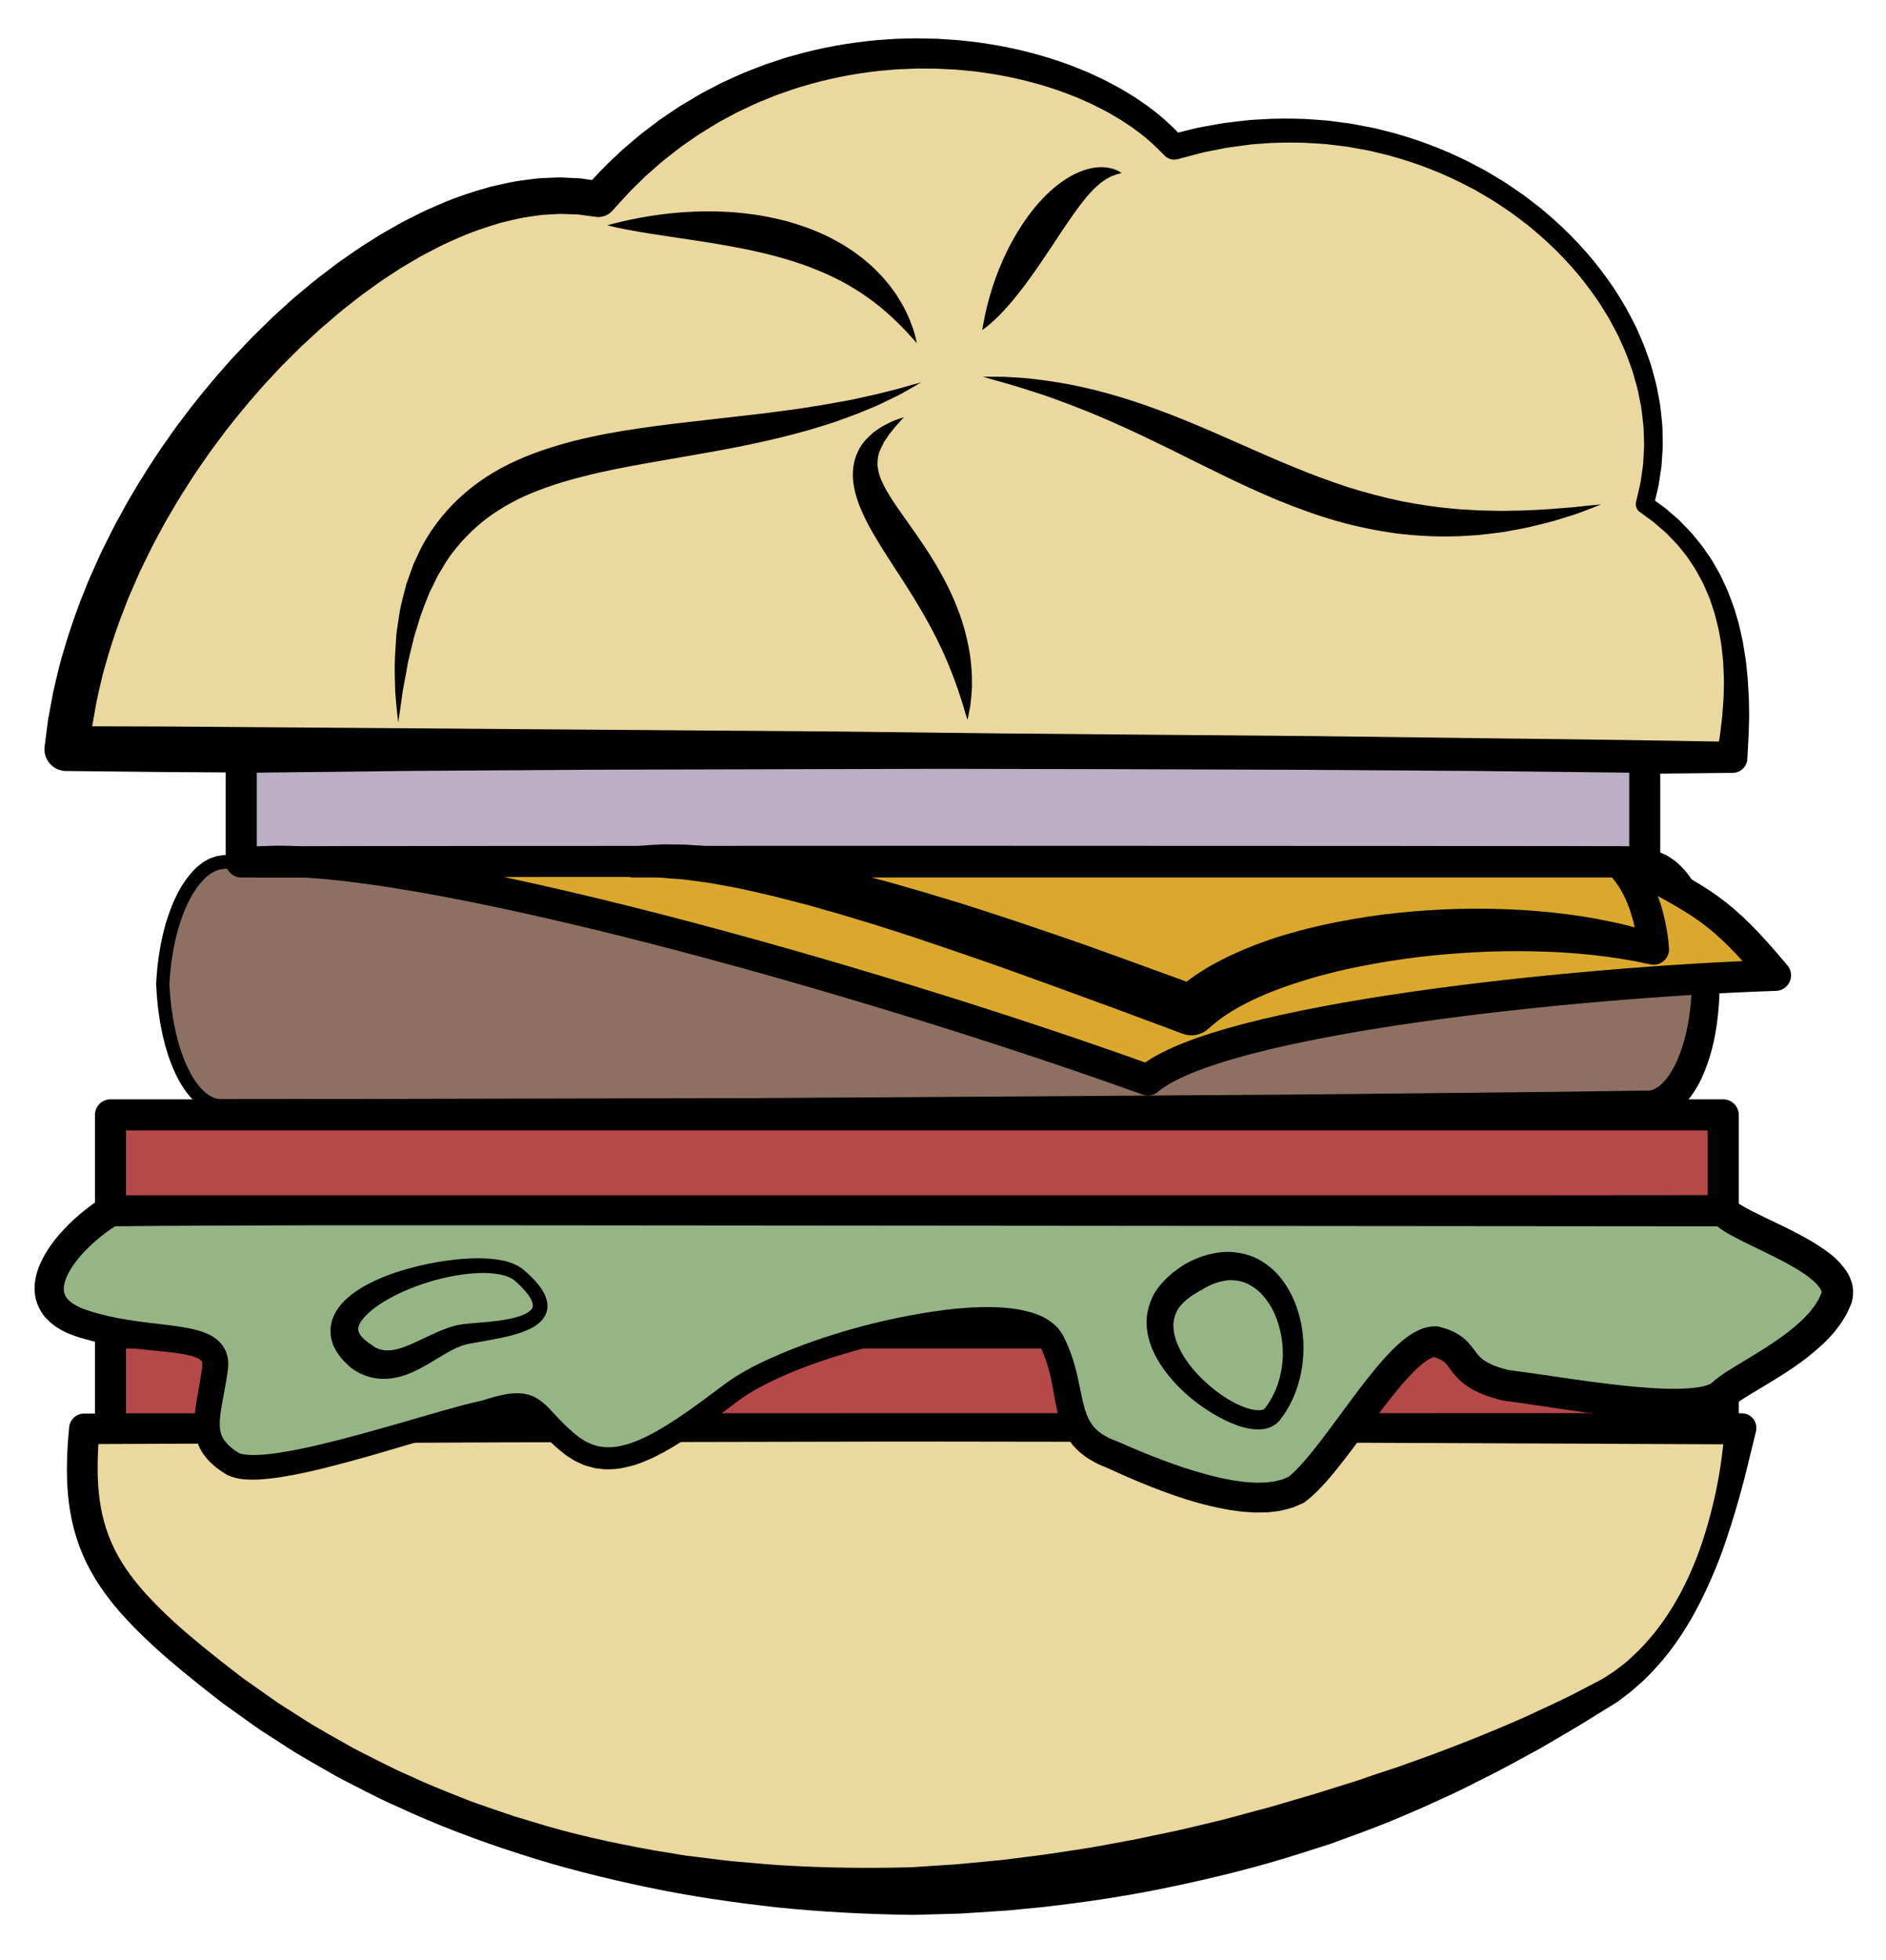 <?xml version="1.0" encoding="UTF-8" standalone="no"?>
<!-- Generator: Adobe Illustrator 16.0.0, SVG Export Plug-In . SVG Version: 6.00 Build 0)  -->

<svg
   version="1.1"
   id="hamburger"
   x="0px"
   y="0px"
   width="308px"
   height="320px"
   viewBox="0 0 308 320"
   enable-background="new 0 0 308 320"
   xml:space="preserve"
   sodipodi:docname="hamburger-colour.svg"
   inkscape:version="1.2.2 (b0a8486, 2022-12-01)"
   xmlns:inkscape="http://www.inkscape.org/namespaces/inkscape"
   xmlns:sodipodi="http://sodipodi.sourceforge.net/DTD/sodipodi-0.dtd"
   xmlns="http://www.w3.org/2000/svg"
   xmlns:svg="http://www.w3.org/2000/svg"
   xmlns:rdf="http://www.w3.org/1999/02/22-rdf-syntax-ns#"
   xmlns:cc="http://creativecommons.org/ns#"><defs
   id="defs336" /><sodipodi:namedview
   id="namedview334"
   pagecolor="#ffffff"
   bordercolor="#000000"
   borderopacity="0.25"
   inkscape:showpageshadow="2"
   inkscape:pageopacity="0.0"
   inkscape:pagecheckerboard="0"
   inkscape:deskcolor="#d1d1d1"
   showgrid="false"
   inkscape:zoom="1.7634324"
   inkscape:cx="157.36356"
   inkscape:cy="163.03432"
   inkscape:window-width="1652"
   inkscape:window-height="1099"
   inkscape:window-x="0"
   inkscape:window-y="25"
   inkscape:window-maximized="0"
   inkscape:current-layer="hamburger" />
<g
   id="hamburger_parts">
	
	
	
	
	
	
	
	<g
   id="g314">
		
		
	</g>
	
	
</g>

<g
   id="g1430"><polygon
     fill="#999999"
     stroke="#000000"
     stroke-width="5.072"
     stroke-linecap="round"
     stroke-linejoin="round"
     points="   281.413,233.244 281.413,217.581 18.042,217.581 18.042,233.244 281.413,233.244  "
     id="polygon268"
     style="fill:#b54848;fill-opacity:1" /><g
     id="g274">
		<path
   fill="#737373"
   d="M268.6,180.57c5.665,0.417,9.877-8.539,9.969-19.933l0,0c-0.092-10.708-4.304-19.664-9.969-19.931H36.55    c-5.28,0.267-9.486,9.222-9.966,19.931l0,0c0.48,11.394,4.687,20.35,9.966,19.933H268.6L268.6,180.57z"
   id="path270"
   style="fill:#8d7061;fill-opacity:1" />
		<path
   d="M268.568,178.035l0.551-0.01l0.298-0.005l0.148-0.003c0.02-0.008,0.025-0.019,0.039-0.026    c0.048-0.033,0.094-0.054,0.145-0.062c0.025-0.004,0.053-0.005,0.081-0.003l0.151-0.075c0.201-0.098,0.417-0.146,0.623-0.319    c0.211-0.134,0.431-0.266,0.634-0.48c0.845-0.743,1.613-1.849,2.246-3.067c1.23-2.498,2.016-5.393,2.419-8.347    c0.413-2.933,0.516-6.062,0.189-8.932c-0.33-2.955-0.961-5.908-2.135-8.516c-0.582-1.295-1.283-2.52-2.133-3.497    c-0.85-0.974-1.834-1.654-2.807-1.838l-0.368-0.058l-0.092-0.019l-0.046-0.009c0.182,0,0.008,0,0.029,0l-0.298-0.002l-1.188-0.01    l-2.377-0.021l-4.754-0.041l-19.017-0.163l-76.066-0.405l-38.034-0.141l-38.033-0.066l-38.034-0.066l-9.508-0.016l-4.583-0.011    l-0.588,0.089l-0.293,0.045c-0.081,0.022-0.129,0.055-0.196,0.08c-0.247,0.105-0.5,0.163-0.794,0.362l-0.428,0.242l-0.4,0.32    c-0.276,0.196-0.527,0.441-0.768,0.704c-1.972,2.075-3.193,4.99-4.063,7.9c-0.834,2.952-1.296,6.029-1.454,9.117v-0.095    c0.073,0.98,0.104,1.966,0.23,2.939c0.06,0.487,0.09,0.979,0.174,1.462l0.222,1.454c0.189,0.959,0.361,1.924,0.618,2.863    c0.114,0.475,0.237,0.945,0.389,1.405c0.149,0.461,0.27,0.935,0.452,1.38c0.176,0.447,0.321,0.912,0.521,1.346    c0.203,0.431,0.377,0.882,0.602,1.297c0.234,0.408,0.431,0.847,0.692,1.229c0.264,0.378,0.49,0.798,0.793,1.13l0.428,0.527    c0.151,0.164,0.316,0.305,0.472,0.46c0.301,0.335,0.667,0.528,0.999,0.787c0.363,0.158,0.709,0.398,1.087,0.446    c0.365,0.138,0.743,0.093,1.117,0.124l0.089-0.004l58.012-0.119l29.006-0.063l29.006-0.181l58.012-0.392    C229.914,178.471,249.241,178.331,268.568,178.035z M268.634,183.106H268.6c-19.338-0.297-38.675-0.437-58.013-0.649    l-58.012-0.392l-29.006-0.181l-29.006-0.063l-58.012-0.119l0.089-0.004c-0.628-0.013-1.269,0.006-1.864-0.195    c-0.626-0.116-1.144-0.44-1.685-0.705c-0.47-0.344-0.985-0.659-1.365-1.073c-0.201-0.199-0.415-0.391-0.603-0.598l-0.522-0.643    c-0.369-0.42-0.626-0.891-0.933-1.34c-0.301-0.451-0.519-0.934-0.781-1.399c-0.25-0.471-0.439-0.96-0.661-1.44    c-0.218-0.48-0.374-0.979-0.563-1.467c-0.194-0.488-0.322-0.991-0.48-1.487c-0.161-0.495-0.29-0.997-0.41-1.501    c-0.268-1.002-0.446-2.019-0.64-3.032l-0.228-1.528c-0.085-0.509-0.116-1.021-0.176-1.532c-0.126-1.022-0.156-2.049-0.227-3.073    l-0.001-0.071l0.001-0.023c0.154-3.241,0.625-6.474,1.504-9.626c0.939-3.122,2.171-6.267,4.57-8.842    c0.297-0.322,0.611-0.63,0.979-0.901l0.531-0.419l0.602-0.352c0.369-0.248,0.875-0.429,1.375-0.591    c0.121-0.038,0.255-0.086,0.365-0.113l0.293-0.045l0.587-0.091c0.1-0.009-0.121,0.005,0.243-0.024h0.074l0.148,0l0.297,0    l0.594-0.001l1.188-0.002l2.377-0.004l9.508-0.016l38.034-0.066l38.033-0.066l38.034-0.141l76.066-0.405l19.017-0.163l4.754-0.041    l2.377-0.021l1.188-0.01l0.298-0.002l0.177,0.004l0.102,0.011l0.202,0.024l0.809,0.111c2.171,0.406,3.889,1.703,5.136,3.078    c1.259,1.4,2.159,2.95,2.903,4.525c1.479,3.163,2.228,6.481,2.66,9.805c0.433,3.43,0.358,6.682-0.032,10.033    c-0.387,3.327-1.162,6.659-2.66,9.893c-0.793,1.604-1.776,3.204-3.271,4.604c-0.35,0.359-0.784,0.676-1.236,0.978    c-0.419,0.325-0.951,0.558-1.469,0.792l-0.39,0.172l-0.497,0.134c-0.334,0.084-0.674,0.156-1.012,0.215l-0.25,0.04l-0.148,0.006    l-0.297,0.012l-0.594,0.024L268.634,183.106z"
   id="path272" />
	</g><g
     id="g280">
		<path
   fill="#FFFFFF"
   d="M282.838,123.624c2.393-17.9-1.031-32.509-14.238-41.286c9.72-33.72-31.525-71.53-76.877-58.368    c-16.521-18.323-64.645-25.19-93.957,8.542c-33.367-6.529-82.333,43.168-86.84,89.69    C94.67,122.552,243.308,124.157,282.838,123.624L282.838,123.624z"
   id="path276"
   style="fill:#ebd89f;fill-opacity:1" />
		<path
   d="M280.717,121.054l0.1-0.571c0.151-0.949,0.228-1.838,0.347-2.764c0.13-0.912,0.158-1.854,0.238-2.783    c0.089-0.935,0.094-1.864,0.117-2.796c0.037-0.935-0.008-1.862-0.054-2.791c-0.023-0.464-0.033-0.931-0.067-1.394l-0.144-1.382    c-0.053-0.46-0.085-0.925-0.153-1.383l-0.245-1.364c-0.087-0.454-0.15-0.914-0.256-1.363l-0.339-1.34    c-0.197-0.905-0.5-1.771-0.795-2.643c-0.263-0.886-0.672-1.708-1.031-2.553c-0.332-0.86-0.836-1.629-1.252-2.447    c-0.422-0.815-0.987-1.542-1.472-2.32c-0.517-0.756-1.136-1.438-1.699-2.161c-0.617-0.678-1.272-1.323-1.905-1.988l-2.086-1.81    l-2.239-1.631c-0.521-0.379-0.74-1.017-0.61-1.608l0.008-0.033c0.249-1.128,0.558-2.245,0.764-3.38l0.245-1.715    c0.088-0.571,0.174-1.142,0.185-1.721c0.048-1.154,0.177-2.305,0.095-3.461l-0.053-1.732c-0.03-0.577-0.123-1.15-0.181-1.725    c-0.073-0.574-0.113-1.151-0.212-1.721l-0.336-1.704c-0.182-1.145-0.55-2.25-0.848-3.369c-0.285-1.125-0.761-2.193-1.129-3.292    c-0.419-1.083-0.933-2.129-1.391-3.197c-0.544-1.029-1.077-2.064-1.646-3.08c-0.627-0.982-1.202-1.998-1.868-2.955    c-1.326-1.918-2.755-3.77-4.318-5.507c-1.56-1.74-3.222-3.392-4.989-4.923c-0.895-0.754-1.758-1.545-2.711-2.228    c-0.937-0.702-1.847-1.439-2.837-2.066c-0.976-0.646-1.927-1.331-2.952-1.9c-1.013-0.586-1.998-1.221-3.055-1.729    c-2.064-1.103-4.201-2.071-6.377-2.929c-2.176-0.862-4.406-1.577-6.66-2.199c-1.138-0.27-2.267-0.579-3.411-0.819l-3.449-0.628    l-3.481-0.421c-1.163-0.1-2.332-0.145-3.497-0.222c-2.335-0.058-4.675-0.067-7.003,0.141c-0.582,0.046-1.166,0.067-1.746,0.133    l-1.737,0.232c-1.158,0.15-2.317,0.291-3.458,0.549c-1.142,0.249-2.302,0.407-3.427,0.727l-3.388,0.897    c-0.787,0.208-1.588-0.042-2.118-0.585l-0.022-0.024c-1.416-1.458-2.909-2.864-4.596-4.066c-0.805-0.642-1.712-1.166-2.56-1.756    c-0.905-0.516-1.781-1.076-2.712-1.55c-0.934-0.471-1.848-0.973-2.817-1.378l-1.434-0.642l-1.468-0.572    c-1.951-0.772-3.966-1.396-5.997-1.951c-2.034-0.55-4.101-0.98-6.179-1.342c-1.04-0.175-2.09-0.297-3.134-0.449    c-1.048-0.12-2.102-0.201-3.151-0.304l-3.162-0.16l-3.166-0.017l-3.162,0.126c-1.052,0.067-2.101,0.182-3.151,0.269    c-2.094,0.239-4.179,0.548-6.243,0.965c-2.061,0.425-4.108,0.917-6.117,1.534c-1.016,0.271-2.002,0.634-2.995,0.979l-1.485,0.523    l-1.458,0.594c-0.976,0.386-1.945,0.788-2.885,1.254c-0.945,0.454-1.909,0.867-2.819,1.389c-0.915,0.512-1.862,0.963-2.75,1.521    l-2.673,1.649l-2.581,1.789c-0.849,0.612-1.656,1.281-2.487,1.917c-0.844,0.621-1.6,1.351-2.395,2.03l-1.181,1.035l-1.12,1.103    c-1.53,1.433-2.907,3.017-4.316,4.566c-0.691,0.76-1.679,1.089-2.626,0.972l-0.145-0.019l-1.904-0.25l-0.95-0.13l-0.967-0.029    l-1.933-0.064l-1.946,0.115c-1.298,0.022-2.595,0.306-3.892,0.473c-1.292,0.235-2.581,0.559-3.864,0.873    c-2.551,0.75-5.083,1.618-7.535,2.74l-1.841,0.833c-0.612,0.282-1.203,0.619-1.806,0.925l-1.8,0.938l-1.755,1.036    c-0.583,0.349-1.175,0.681-1.751,1.042l-1.709,1.123c-1.151,0.727-2.26,1.526-3.362,2.335c-1.12,0.782-2.195,1.63-3.264,2.487    c-1.086,0.832-2.132,1.719-3.165,2.623L52.2,53.792l-1.513,1.398l-1.513,1.397l-1.465,1.452c-0.975,0.969-1.956,1.932-2.879,2.955    c-0.931,1.013-1.896,1.995-2.779,3.052c-1.827,2.061-3.558,4.204-5.253,6.374l-2.469,3.312l-2.35,3.396    c-1.51,2.301-2.987,4.623-4.35,7.011c-0.719,1.173-1.335,2.401-1.993,3.606c-0.67,1.2-1.269,2.434-1.865,3.669l-0.902,1.849    l-0.827,1.881c-0.551,1.253-1.113,2.502-1.584,3.786c-1.022,2.537-1.9,5.123-2.7,7.725c-0.36,1.311-0.778,2.609-1.093,3.929    c-0.299,1.323-0.635,2.639-0.906,3.965l-0.705,3.994l-0.489,4.012l-3.623-4.008l16.996,0.053l16.996,0.126l33.991,0.253    l33.991,0.253c11.33,0.097,22.661,0.137,33.991,0.298c11.333,0.151,22.658,0.264,33.978,0.347l33.97,0.286l33.973,0.425    l16.988,0.218L280.717,121.054z M282.872,126.16l-17,0.174l-17.001,0.11l-34.006,0.209l-34.01,0.07    c-11.339,0.036-22.673,0.042-34,0.009c-11.329,0.007-22.658-0.108-33.987-0.167l-33.986-0.211l-33.986-0.212l-16.993-0.105    l-16.993-0.179l-0.141-0.001c-1.96-0.021-3.533-1.626-3.512-3.587c0.001-0.135,0.013-0.289,0.029-0.42l0.572-4.406l0.804-4.355    c0.307-1.441,0.679-2.865,1.018-4.298c0.355-1.428,0.812-2.823,1.214-4.235c0.882-2.797,1.85-5.563,2.961-8.266    c0.518-1.369,1.125-2.695,1.723-4.026l0.897-1.996l0.973-1.957c0.644-1.308,1.292-2.612,2.009-3.878    c0.707-1.272,1.374-2.567,2.141-3.802c1.462-2.515,3.041-4.955,4.655-7.369l2.506-3.562l2.631-3.47    c1.804-2.274,3.647-4.517,5.59-6.675c0.941-1.105,1.966-2.137,2.958-3.198c0.983-1.069,2.027-2.081,3.066-3.097l1.561-1.522    l1.614-1.469l1.615-1.468l1.673-1.405c1.111-0.941,2.237-1.866,3.409-2.738c1.152-0.895,2.313-1.78,3.525-2.601    c1.191-0.847,2.391-1.682,3.643-2.448l1.856-1.178c0.628-0.38,1.274-0.732,1.911-1.1l1.917-1.089l1.977-0.995    c0.663-0.325,1.31-0.677,1.986-0.978l2.038-0.886c2.714-1.188,5.556-2.123,8.445-2.918c1.464-0.339,2.933-0.681,4.423-0.928    c1.509-0.181,2.995-0.466,4.533-0.482c0.764-0.032,1.526-0.079,2.291-0.094l2.306,0.106l1.152,0.06l1.15,0.168l2.297,0.345    l-2.771,0.952c1.551-1.661,3.072-3.349,4.755-4.882l1.234-1.176l1.299-1.106c0.875-0.727,1.709-1.5,2.635-2.165    c0.912-0.679,1.802-1.389,2.734-2.04l2.833-1.9l2.93-1.746c0.973-0.588,2.006-1.067,3.007-1.604    c0.997-0.547,2.047-0.984,3.079-1.458c1.026-0.488,2.081-0.907,3.142-1.31l1.586-0.617l1.613-0.541    c1.077-0.355,2.148-0.727,3.248-1.004c2.177-0.629,4.39-1.125,6.612-1.544c2.226-0.413,4.468-0.709,6.718-0.928    c1.127-0.077,2.252-0.18,3.38-0.234c1.129-0.026,2.258-0.072,3.386-0.08l3.385,0.072l3.377,0.226    c1.122,0.127,2.245,0.233,3.364,0.379c1.114,0.179,2.233,0.329,3.343,0.534c2.219,0.421,4.424,0.919,6.597,1.544    c2.171,0.63,4.324,1.336,6.422,2.204l1.574,0.644l1.546,0.72c1.039,0.457,2.034,1.02,3.042,1.55    c1.006,0.534,1.966,1.165,2.946,1.749c0.936,0.667,1.915,1.261,2.81,1.993c1.851,1.37,3.533,2.987,5.124,4.693l-2.141-0.609    l3.612-0.897c1.2-0.317,2.437-0.472,3.652-0.714c1.216-0.252,2.451-0.385,3.685-0.524l1.849-0.215    c0.617-0.06,1.238-0.074,1.857-0.113c2.476-0.18,4.961-0.159,7.438-0.068c1.237,0.092,2.477,0.154,3.711,0.272l3.688,0.484    l3.653,0.702c1.21,0.266,2.404,0.604,3.606,0.903c2.382,0.682,4.736,1.463,7.031,2.398c2.295,0.931,4.544,1.977,6.717,3.166    c1.11,0.551,2.149,1.229,3.214,1.86c1.076,0.614,2.078,1.346,3.103,2.041c1.039,0.675,1.998,1.463,2.98,2.216    c0.998,0.734,1.908,1.579,2.846,2.387c1.856,1.641,3.602,3.409,5.238,5.272c1.641,1.86,3.142,3.843,4.533,5.901    c0.698,1.027,1.306,2.116,1.961,3.171c0.598,1.09,1.159,2.203,1.727,3.31c0.484,1.148,1.02,2.275,1.458,3.442    c0.39,1.186,0.881,2.337,1.181,3.552c0.313,1.21,0.689,2.403,0.879,3.643l0.343,1.845c0.1,0.617,0.142,1.244,0.214,1.866    c0.057,0.624,0.146,1.244,0.175,1.87l0.04,1.88c0.072,1.253-0.072,2.505-0.141,3.756c-0.021,0.627-0.117,1.247-0.218,1.867    l-0.285,1.859c-0.236,1.23-0.579,2.439-0.866,3.658l-0.603-1.641l2.443,1.765l2.292,1.972c0.701,0.726,1.424,1.434,2.104,2.179    c0.631,0.79,1.303,1.549,1.9,2.364c0.559,0.842,1.195,1.638,1.686,2.523c0.482,0.887,1.054,1.734,1.444,2.667    c0.421,0.918,0.88,1.823,1.205,2.778c0.364,0.941,0.734,1.882,0.993,2.854l0.431,1.448c0.135,0.485,0.227,0.978,0.341,1.466    l0.328,1.471l0.25,1.481l0.244,1.484c0.068,0.496,0.109,0.992,0.165,1.489c0.113,0.994,0.21,1.989,0.248,2.984    c0.062,0.995,0.14,1.994,0.134,2.987c0.002,0.997,0.056,1.987,0.003,2.996c-0.038,0.996-0.051,2.035-0.113,3.001l-0.159,2.893    c-0.069,1.257-1.102,2.231-2.342,2.247L282.872,126.16z"
   id="path278" />
	</g><g
     id="g286">
		<path
   fill="#FFFFFF"
   d="M284.263,233.244c-3.237,20.646-9.778,35.191-21.357,42.711c-33.06,19.504-73.975,31.576-113.887,32.741    c-40.419,0.516-79.86-9.414-111.042-32.741c-19.76-15.218-26.262-22.87-24.203-42.711    C56.869,232.538,245.886,233.297,284.263,233.244L284.263,233.244z"
   id="path282"
   style="fill:#ebd89f;fill-opacity:1" />
		<path
   d="M286.763,233.67c-0.845,3.396-1.658,6.981-2.621,10.431c-0.982,3.463-2.039,6.906-3.316,10.291    c-2.619,6.711-6,13.358-11.231,18.738c-0.654,0.666-1.307,1.335-2.03,1.933c-0.696,0.628-1.397,1.254-2.165,1.801l-1.127,0.853    l-0.142,0.106l-0.255,0.157l-0.282,0.174l-0.563,0.347l-2.257,1.389c-2.959,1.887-6.109,3.679-9.213,5.5    c-3.15,1.691-6.265,3.477-9.488,5.039c-1.607,0.791-3.193,1.638-4.822,2.386l-4.895,2.237c-3.286,1.438-6.599,2.836-9.971,4.068    l-5.06,1.853l-5.131,1.644c-6.85,2.176-13.836,3.902-20.87,5.372c-7.031,1.493-14.152,2.549-21.294,3.349l-5.366,0.521    l-5.38,0.355l-2.689,0.168l-2.696,0.075l-2.695,0.072l-1.347,0.036l-0.673,0.018h-0.294l-0.166-0.004l-0.331-0.007    c-6.977-0.094-14.35-0.477-21.441-1.204c-7.131-0.806-14.241-1.809-21.261-3.303c-7.019-1.469-13.987-3.209-20.812-5.431    c-6.831-2.186-13.558-4.729-20.07-7.759c-3.296-1.428-6.449-3.159-9.651-4.784c-3.104-1.81-6.278-3.501-9.264-5.508l-2.269-1.456    c-0.763-0.475-1.51-0.974-2.233-1.508l-4.389-3.133l-0.549-0.392l-0.567-0.439l-1.042-0.817l-2.084-1.636    c-1.387-1.142-2.805-2.238-4.166-3.418c-2.759-2.289-5.435-4.768-7.955-7.465c-2.504-2.705-4.84-5.74-6.526-9.219    c-1.705-3.464-2.669-7.286-3.002-11.034c-0.345-3.759-0.167-7.454,0.182-11.079l0.002-0.021c0.122-1.263,1.193-2.209,2.436-2.213    l270.526-0.045h0.188c1.318,0,2.387,1.068,2.387,2.386C286.833,233.288,286.807,233.489,286.763,233.67z M281.434,235.768    l-64.794-0.278l-33.813-0.125l-33.813-0.048l-67.602,0.138l-67.599,0.281l2.438-2.233c-0.309,3.401-0.443,6.79-0.125,10.067    c0.311,3.278,1.131,6.411,2.561,9.288c1.414,2.886,3.435,5.513,5.732,7.968c2.313,2.447,4.835,4.772,7.522,6.978    c1.313,1.127,2.696,2.185,4.04,3.28l2.091,1.624l1.046,0.812l0.48,0.369l0.531,0.375l4.25,2.999    c0.699,0.513,1.423,0.99,2.162,1.444l2.196,1.394c2.888,1.923,5.966,3.537,8.969,5.271c3.104,1.551,6.154,3.211,9.351,4.574    c3.137,1.489,6.387,2.722,9.61,4.012c1.628,0.605,3.282,1.142,4.92,1.716l2.465,0.842l2.498,0.743    c6.628,2.094,13.442,3.566,20.279,4.798l5.145,0.845l5.176,0.636c1.721,0.234,3.453,0.388,5.186,0.525    c1.733,0.135,3.459,0.324,5.195,0.416c6.987,0.428,13.741,0.518,20.888,0.34l0.331-0.005l0.166-0.003l0.083-0.002    c0.055,0-0.187,0.002-0.046-0.002l0.649-0.043l1.299-0.086l2.596-0.172l2.595-0.169l2.591-0.24l5.178-0.499l5.161-0.659    c1.722-0.201,3.436-0.474,5.149-0.737c1.712-0.276,3.433-0.492,5.137-0.816l5.115-0.947c1.709-0.296,3.394-0.716,5.096-1.048    c3.405-0.661,6.765-1.531,10.14-2.33c1.681-0.428,3.349-0.906,5.023-1.355l2.517-0.662l2.498-0.729l4.993-1.471l4.971-1.553    c1.667-0.492,3.303-1.074,4.946-1.638c1.645-0.559,3.315-1.056,4.942-1.666c6.565-2.301,13.051-4.862,19.443-7.672    c3.135-1.488,6.307-2.853,9.439-4.544l2.35-1.226l0.588-0.307l0.293-0.152l0.073-0.039c-0.026,0.019,0.164-0.094-0.041,0.031    l0.129-0.085l1.036-0.676c0.708-0.428,1.36-0.937,2.015-1.446c0.672-0.488,1.272-1.064,1.885-1.628    c4.895-4.549,8.392-10.633,10.738-17.09c1.168-3.243,2.079-6.592,2.787-9.984C280.803,240.71,281.146,238.271,281.434,235.768z"
   id="path284" />
	</g><g
     id="g300">
		<g
   id="g298">
			<path
   d="M99.191,36.781c0,0,0.224-0.063,0.643-0.181c0.419-0.101,1.033-0.286,1.816-0.45c1.565-0.368,3.807-0.828,6.534-1.172     c2.726-0.338,5.943-0.567,9.424-0.442c1.739,0.049,3.544,0.21,5.373,0.461c1.832,0.248,3.682,0.646,5.523,1.113     c1.828,0.528,3.648,1.125,5.381,1.893c0.863,0.394,1.722,0.773,2.532,1.243c0.407,0.227,0.812,0.452,1.214,0.676     c0.388,0.249,0.774,0.497,1.157,0.742c0.762,0.49,1.478,1.036,2.167,1.567c0.658,0.584,1.343,1.09,1.918,1.699     c0.592,0.585,1.163,1.152,1.658,1.759c0.515,0.584,0.975,1.178,1.389,1.767c0.429,0.575,0.792,1.159,1.124,1.72     c0.341,0.553,0.635,1.092,0.878,1.618c0.535,1.017,0.849,1.979,1.136,2.738c0.286,0.761,0.397,1.409,0.521,1.82     c0.099,0.422,0.152,0.648,0.152,0.648s-0.159-0.17-0.458-0.489c-0.286-0.316-0.706-0.78-1.24-1.37     c-0.553-0.567-1.195-1.259-1.986-1.985c-0.383-0.372-0.784-0.765-1.248-1.14c-0.448-0.387-0.896-0.806-1.418-1.186     c-0.499-0.4-1.012-0.816-1.584-1.195c-0.545-0.408-1.131-0.795-1.742-1.176c-1.206-0.779-2.527-1.506-3.925-2.187     c-1.386-0.703-2.896-1.277-4.42-1.872c-1.548-0.548-3.145-1.062-4.773-1.501c-1.631-0.445-3.288-0.822-4.938-1.174     c-1.657-0.324-3.297-0.646-4.909-0.909c-3.217-0.541-6.286-0.967-8.941-1.377c-2.657-0.396-4.902-0.78-6.477-1.102     c-0.788-0.139-1.407-0.305-1.829-0.394C99.416,36.837,99.191,36.781,99.191,36.781z"
   id="path288" />
			<path
   d="M150.443,62.408c0,0-0.391,0.229-1.124,0.659c-0.369,0.21-0.823,0.47-1.357,0.775c-0.531,0.313-1.146,0.656-1.871,0.989     c-0.721,0.349-1.518,0.735-2.387,1.156c-0.872,0.422-1.842,0.777-2.869,1.211c-1.026,0.44-2.14,0.831-3.314,1.26     c-1.171,0.446-2.425,0.827-3.733,1.233c-5.235,1.621-11.486,2.998-18.14,4.169c-3.305,0.578-6.721,1.175-10.191,1.782     c-3.441,0.619-6.896,1.273-10.244,2.146c-3.355,0.837-6.604,1.889-9.606,3.226c-2.977,1.38-5.674,3.08-7.947,5.127     c-2.257,2.05-4.195,4.361-5.591,6.889c-0.189,0.308-0.377,0.613-0.564,0.916c-0.156,0.322-0.311,0.643-0.464,0.96     c-0.313,0.637-0.62,1.265-0.922,1.882c-0.509,1.286-1.014,2.535-1.447,3.761c-0.381,1.254-0.746,2.455-1.094,3.598     c-0.281,1.174-0.548,2.288-0.799,3.334c-0.277,1.048-0.365,2.06-0.57,2.981c-0.17,0.926-0.35,1.778-0.47,2.554     c-0.191,1.554-0.396,2.782-0.512,3.622c-0.133,0.841-0.204,1.29-0.204,1.29s-0.049-0.45-0.141-1.293     c-0.076-0.845-0.221-2.087-0.335-3.677c-0.039-1.586-0.143-3.531-0.045-5.763c0.071-1.12,0.146-2.312,0.226-3.568     c0.146-1.255,0.376-2.57,0.58-3.955c0.273-1.372,0.659-2.791,1.038-4.27c0.257-0.724,0.518-1.46,0.783-2.208     c0.135-0.375,0.271-0.752,0.409-1.132c0.173-0.368,0.348-0.739,0.523-1.112c1.309-3.031,3.35-6.009,5.913-8.645     c2.57-2.637,5.726-4.868,9.131-6.545c3.408-1.679,7.027-2.85,10.634-3.785c3.619-0.907,7.24-1.568,10.785-2.068     c3.544-0.528,7.02-0.922,10.36-1.297c3.328-0.38,6.544-0.748,9.595-1.097c3.033-0.383,5.9-0.753,8.526-1.193     c1.319-0.2,2.579-0.417,3.771-0.647c1.197-0.217,2.34-0.408,3.394-0.66c1.062-0.235,2.055-0.456,2.974-0.66     c0.913-0.228,1.752-0.436,2.509-0.625c1.524-0.373,2.72-0.76,3.537-0.978C150.006,62.527,150.443,62.408,150.443,62.408z"
   id="path290" />
			<path
   d="M147.596,68.103c0,0-0.148,0.171-0.426,0.492c-0.27,0.315-0.729,0.766-1.198,1.357c-0.231,0.289-0.487,0.609-0.766,0.958     c-0.239,0.381-0.512,0.763-0.788,1.171c-0.446,0.864-0.974,1.797-1.067,2.805c-0.135,0.995,0.007,2,0.427,3.112     c0.413,1.111,1.102,2.313,1.914,3.579c0.813,1.263,1.788,2.586,2.754,3.972c0.985,1.374,1.983,2.83,2.965,4.315     c1.941,2.989,3.713,6.21,4.946,9.439c0.313,0.803,0.611,1.598,0.841,2.401c0.257,0.79,0.471,1.578,0.649,2.352     c0.195,0.767,0.338,1.526,0.458,2.262c0.132,0.732,0.227,1.445,0.281,2.134c0.159,1.367,0.138,2.637,0.141,3.742     c-0.058,1.115-0.154,2.077-0.25,2.862c-0.115,0.786-0.261,1.398-0.336,1.812C158.049,117.28,158,117.5,158,117.5     s-0.07-0.216-0.203-0.621c-0.116-0.404-0.32-0.992-0.51-1.732c-0.236-0.726-0.524-1.607-0.854-2.618     c-0.38-0.988-0.728-2.102-1.23-3.273c-0.228-0.59-0.465-1.201-0.759-1.817c-0.275-0.62-0.533-1.265-0.866-1.905     c-0.313-0.645-0.607-1.313-0.974-1.972c-0.177-0.332-0.349-0.668-0.516-1.01c-0.186-0.335-0.373-0.673-0.562-1.014     c-0.735-1.37-1.59-2.743-2.428-4.157c-0.893-1.394-1.764-2.829-2.721-4.253c-0.917-1.447-1.878-2.884-2.785-4.381     c-0.915-1.493-1.8-3-2.553-4.617c-0.752-1.606-1.386-3.314-1.649-5.131c-0.277-1.806-0.034-3.737,0.682-5.223     c0.683-1.528,1.765-2.473,2.643-3.25c0.486-0.335,0.927-0.649,1.348-0.911c0.44-0.227,0.845-0.435,1.211-0.623     c0.708-0.386,1.313-0.512,1.704-0.681C147.381,68.174,147.596,68.103,147.596,68.103z"
   id="path292" />
			<path
   d="M160.5,61.5c0,0,0.416-0.002,1.195-0.006c0.779,0.028,1.92-0.039,3.374,0.078c0.731,0.049,1.542,0.104,2.424,0.163     c0.886,0.058,1.821,0.211,2.837,0.329c2.023,0.264,4.305,0.638,6.76,1.202c2.459,0.55,5.093,1.282,7.837,2.168     c2.744,0.891,5.585,1.954,8.48,3.125c2.892,1.174,5.83,2.455,8.781,3.766c2.959,1.299,5.921,2.634,8.907,3.84     c2.974,1.237,5.967,2.356,8.939,3.326c2.982,0.936,5.944,1.721,8.853,2.331c2.913,0.556,5.761,0.995,8.495,1.221     c1.364,0.159,2.701,0.167,3.997,0.271c1.302,0.029,2.559,0.056,3.766,0.083c1.215-0.021,2.379-0.042,3.485-0.061     c1.11-0.031,2.164-0.104,3.158-0.149c1.988-0.11,3.722-0.297,5.165-0.389c2.86-0.327,4.531-0.458,4.531-0.458     s-0.386,0.153-1.11,0.441c-0.729,0.27-1.791,0.708-3.171,1.185c-1.393,0.414-3.071,1.027-5.057,1.49     c-0.991,0.236-2.046,0.513-3.169,0.759c-1.133,0.206-2.324,0.423-3.566,0.65c-1.255,0.159-2.566,0.324-3.93,0.469     c-1.366,0.079-2.784,0.215-4.246,0.225c-2.926,0.073-6.025-0.101-9.213-0.486c-3.178-0.436-6.44-1.09-9.671-2.01     c-3.234-0.908-6.42-2.089-9.539-3.351c-3.107-1.293-6.143-2.684-9.065-4.113c-2.932-1.413-5.769-2.845-8.511-4.199     c-5.482-2.698-10.617-5.074-15.16-6.825c-1.134-0.441-2.223-0.869-3.271-1.235c-1.047-0.377-2.037-0.761-2.987-1.05     c-1.894-0.624-3.549-1.141-4.93-1.545C162.096,61.953,160.5,61.5,160.5,61.5z"
   id="path294" />
			<path
   d="M160.41,53.867c0,0,0.023-0.151,0.068-0.434c0.063-0.273,0.112-0.697,0.226-1.188c0.195-1.013,0.505-2.431,0.987-4.085     c0.479-1.655,1.135-3.551,2.005-5.523c0.43-0.988,0.918-1.995,1.461-2.997c0.536-1.009,1.142-2.002,1.78-2.99     c0.654-0.971,1.351-1.936,2.103-2.839c0.384-0.454,0.753-0.901,1.171-1.319c0.399-0.425,0.804-0.843,1.239-1.225     c0.844-0.783,1.745-1.479,2.669-2.066c0.91-0.595,1.888-1.047,2.804-1.384c0.943-0.31,1.841-0.5,2.655-0.52     c0.805-0.043,1.51,0.083,2.046,0.231c0.544,0.129,0.93,0.344,1.183,0.487c0.253,0.14,0.377,0.224,0.377,0.224     s-0.147,0.041-0.425,0.118c-0.13,0.035-0.291,0.077-0.48,0.127c-0.186,0.074-0.392,0.158-0.612,0.237     c-0.222,0.068-0.456,0.209-0.698,0.341c-0.242,0.124-0.492,0.286-0.746,0.462c-0.51,0.337-1.029,0.794-1.558,1.302     c-0.523,0.54-1.067,1.114-1.604,1.804c-0.548,0.666-1.096,1.41-1.656,2.199c-0.57,0.775-1.118,1.638-1.713,2.481     c-0.564,0.876-1.179,1.742-1.754,2.653c-0.605,0.899-1.212,1.798-1.808,2.684c-0.597,0.897-1.214,1.767-1.823,2.615     c-1.217,1.692-2.438,3.256-3.58,4.56c-1.137,1.307-2.197,2.343-3,3.027C160.932,53.544,160.41,53.867,160.41,53.867z"
   id="path296" />
		</g>
	</g><g
     id="g306">
		<polygon
   fill="#BFBFBF"
   points="268.6,140.707 268.6,123.624 39.397,123.624 39.397,140.707 268.6,140.707   "
   id="polygon302"
   style="fill:#bbafc6;fill-opacity:1" />
		<path
   d="M266.063,138.171v-14.547l2.536,2.536l-28.65-0.318l-28.65-0.184l-28.65-0.096l-28.65-0.059l-57.3,0.146l-28.65,0.185    l-28.65,0.326l2.536-2.536v17.083l-2.536-2.536H266.063z M268.6,143.243H39.397c-1.4,0-2.536-1.135-2.536-2.536v-17.083v-0.029    c0-1.385,1.123-2.507,2.507-2.507c0.005,0,0.023,0,0.028,0l28.65,0.326l28.65,0.185l57.3,0.146l28.65-0.059l28.65-0.096    l28.65-0.184l28.65-0.318c1.385-0.016,2.521,1.095,2.536,2.48v0.014v0.042v17.083C271.136,142.107,270,143.243,268.6,143.243z"
   id="path304" />
	</g><path
     fill="#FFFFFF"
     stroke="#000000"
     stroke-width="5.072"
     stroke-linecap="round"
     stroke-linejoin="round"
     d="M42.245,140.707   c16-0.139,208.484-0.139,223.51,0c12.472,6.737,15.056,7.597,24.202,18.508c-33.204,1.112-90.785,7.134-102.504,17.08   C140.737,159.467,66.838,138.854,42.245,140.707L42.245,140.707z"
     id="path308"
     style="fill:#daa82c;fill-opacity:1" /><path
     fill="#FFFFFF"
     d="M103.463,140.707c18.375-0.139,143.83-0.139,160.867,0c5.312,5.017,5.694,14.239,5.694,14.239    c-23.589-6.642-62.262-2.346-75.452,9.96C161.365,152.6,123.553,138.854,103.463,140.707L103.463,140.707z"
     id="path310"
     style="fill:#daa82c;fill-opacity:1" /><path
     d="M103.464,138.171h160.867h0.119c0.635,0,1.213,0.269,1.621,0.692l0.809,0.845c0.279,0.277,0.511,0.581,0.746,0.884    c0.228,0.306,0.488,0.598,0.685,0.917l0.614,0.949c0.199,0.319,0.362,0.649,0.544,0.974c0.185,0.325,0.349,0.655,0.495,0.989    c0.321,0.663,0.583,1.337,0.841,2.014c0.235,0.68,0.472,1.36,0.654,2.048c0.201,0.685,0.358,1.376,0.507,2.069    c0.145,0.693,0.269,1.389,0.367,2.092c0.052,0.35,0.094,0.705,0.133,1.061c0.037,0.369,0.068,0.693,0.093,1.135    c0.073,1.386-0.99,2.57-2.376,2.644c-0.263,0.014-0.518-0.013-0.759-0.074l-0.087-0.023l-0.004-0.001l-2.306-0.479l-2.326-0.399    c-1.558-0.246-3.122-0.454-4.692-0.625l-2.362-0.224l-2.369-0.174c-1.583-0.089-3.167-0.159-4.754-0.186    c-1.587-0.029-3.174-0.051-4.762-0.019c-1.588,0.019-3.176,0.073-4.761,0.163c-1.586,0.083-3.17,0.191-4.751,0.318    c-1.582,0.13-3.158,0.3-4.732,0.482c-3.144,0.392-6.268,0.894-9.356,1.5c-1.544,0.306-3.079,0.641-4.596,1.026    c-1.52,0.374-3.025,0.787-4.504,1.251c-1.483,0.455-2.948,0.94-4.378,1.483c-1.438,0.529-2.827,1.13-4.182,1.768    c-0.676,0.32-1.322,0.673-1.98,1.011c-0.617,0.377-1.282,0.713-1.864,1.115c-1.226,0.759-2.295,1.625-3.289,2.506l-0.085,0.075    c-1.168,1.034-2.768,1.276-4.135,0.771l-11.091-4.125l-11.095-4.051l-5.547-2.005c-1.852-0.655-3.699-1.33-5.556-1.96    c-3.71-1.287-7.422-2.544-11.137-3.785l-5.588-1.793l-5.604-1.7l-5.62-1.599l-5.641-1.45c-1.882-0.434-3.767-0.877-5.654-1.283    l-2.833-0.527c-0.946-0.181-1.892-0.362-2.835-0.469l-2.835-0.382c-0.947-0.138-1.88-0.147-2.822-0.235    c-1.896-0.226-3.726-0.127-5.594-0.152L103.464,138.171z M103.23,138.182c2.079-0.153,4.196-0.411,6.247-0.336    c1.029,0.022,2.078-0.013,3.094,0.07l3.058,0.228c1.026,0.058,2.031,0.188,3.036,0.319l3.021,0.38    c1.998,0.306,3.985,0.651,5.976,0.988l5.9,1.241l5.846,1.396l5.795,1.538l5.751,1.652l5.718,1.73    c1.905,0.582,3.786,1.217,5.681,1.824c1.896,0.604,3.771,1.25,5.656,1.878l5.635,1.919c3.755,1.285,7.476,2.647,11.202,3.986    l11.149,4.069l-4.22,0.847c1.445-1.286,2.948-2.446,4.505-3.401c0.77-0.514,1.565-0.918,2.349-1.378    c0.794-0.405,1.587-0.825,2.389-1.198c1.604-0.742,3.219-1.422,4.849-2.01c1.629-0.6,3.265-1.143,4.915-1.598    c1.647-0.477,3.302-0.891,4.961-1.259c1.657-0.381,3.319-0.705,4.984-0.996c1.665-0.296,3.333-0.548,5.004-0.765    c1.672-0.21,3.346-0.376,5.021-0.528c3.35-0.274,6.703-0.444,10.059-0.446c1.678-0.008,3.355,0.022,5.031,0.088    c1.677,0.057,3.353,0.155,5.025,0.287c1.674,0.139,3.345,0.323,5.013,0.529l2.499,0.35l2.491,0.426    c1.657,0.317,3.309,0.667,4.952,1.07l2.451,0.668l2.434,0.754l0.005,0.001l-3.222,2.546c-0.012-0.209-0.039-0.536-0.068-0.815    c-0.032-0.293-0.066-0.586-0.111-0.882c-0.082-0.59-0.188-1.181-0.31-1.765c-0.125-0.583-0.257-1.167-0.425-1.733    c-0.15-0.575-0.347-1.127-0.536-1.682c-0.209-0.543-0.417-1.086-0.668-1.598c-0.114-0.265-0.24-0.519-0.381-0.761    c-0.139-0.244-0.261-0.502-0.409-0.736l-0.449-0.694c-0.142-0.24-0.328-0.43-0.487-0.649c-0.164-0.214-0.324-0.433-0.515-0.611    l-0.542-0.573l1.74,0.692H103.462h-0.045c-1.399,0-2.534-1.134-2.534-2.534C100.883,139.375,101.923,138.282,103.23,138.182z"
     id="path312" /><polygon
     fill="#FFFFFF"
     stroke="#000000"
     stroke-width="5.072"
     stroke-linecap="round"
     stroke-linejoin="round"
     points="   281.413,197.653 281.413,181.989 18.042,181.989 18.042,197.653 281.413,197.653  "
     id="polygon316"
     style="fill:#b54848;fill-opacity:1" /><g
     id="g322">
		<path
   fill="#D9D9D9"
   d="M281.413,197.653H18.042c-7.925,4.959-15.652,15.091-4.27,18.508c10.949,3.465,22.131,0.887,21.355,7.114    c-0.944,7.513-3.519,11.817,2.847,15.663c5.656,3.03,31.438-6.43,41.285-8.544c9.057-3.035,7.343,0.394,14.236,5.694    c6.856,5.017,14.586-0.139,25.625-8.539c11.313-8.781,48.254-17.378,52.674-8.544c4.177,8.354,0.742,15.224,9.964,18.508    c7.96,3.592,22.563,9.604,29.897,5.694c6.424-4.675,16.735-24.439,22.777-24.202c5.983,1.482,2.555,4.918,11.389,7.119    c10.067,1.234,31.547,5.526,35.591,1.425c2.833-2.774,15.722-7.924,18.508-15.663    C301.786,205.683,284.246,200.892,281.413,197.653L281.413,197.653z"
   id="path318"
   style="fill:#96b587;fill-opacity:1" />
		<path
   d="M280.447,200.188l-130.719-0.11l-65.843-0.056l-32.921-0.003l-16.46,0.054c-5.487,0.004-10.974,0.062-16.461,0.115    l1.345-0.386l-0.021,0.015c-1.776,1.092-3.462,2.403-4.948,3.854c-1.474,1.444-2.782,3.082-3.509,4.713    c-0.356,0.808-0.518,1.585-0.489,2.2c0.062,0.604,0.238,1.084,0.727,1.585c0.47,0.498,1.211,0.964,2.072,1.328    c0.425,0.2,0.88,0.33,1.381,0.504l0.818,0.253l0.751,0.21c2.058,0.557,4.223,0.945,6.427,1.244    c2.211,0.31,4.461,0.511,6.832,0.868c1.192,0.198,2.404,0.394,3.743,0.871c0.664,0.242,1.371,0.546,2.087,1.093    c0.709,0.526,1.404,1.375,1.726,2.335c0.331,0.971,0.337,1.842,0.239,2.695c-0.087,0.572-0.155,1.112-0.259,1.711    c-0.198,1.207-0.419,2.317-0.628,3.431c-0.403,2.185-0.711,4.268-0.138,5.609c0.272,0.688,0.785,1.313,1.481,1.907    c0.328,0.305,0.743,0.571,1.15,0.845l0.151,0.104l0.038,0.025c-0.491-0.251-0.122-0.063-0.225-0.117l0.024,0.011l0.098,0.042    l0.394,0.169c0.189,0.042,0.214,0.038,0.395,0.084c0.825,0.15,1.868,0.162,2.916,0.087c1.053-0.072,2.131-0.194,3.219-0.371    c2.174-0.337,4.369-0.81,6.558-1.328c4.383-1.045,8.757-2.28,13.138-3.539l6.591-1.904c2.213-0.622,4.424-1.24,6.747-1.747    l-0.199,0.054c1.297-0.4,2.566-0.827,4.043-1.058c0.348-0.077,0.752-0.1,1.143-0.131c0.377-0.047,0.814-0.02,1.242,0.008    c0.415-0.003,0.892,0.15,1.33,0.243c0.426,0.166,0.901,0.322,1.265,0.569c1.558,0.971,2.365,2.083,3.239,2.979    c0.85,0.924,1.715,1.759,2.632,2.555l0.706,0.575l0.176,0.144l0.088,0.072l0.044,0.036c-0.053-0.036,0.151,0.107-0.114-0.077    l0.025,0.016l0.409,0.262l0.818,0.521l0.662,0.288l0.321,0.151c0.117,0.042,0.249,0.068,0.373,0.105l0.75,0.214    c0.524,0.036,1.029,0.18,1.572,0.125c1.063,0.04,2.176-0.247,3.281-0.544c1.106-0.381,2.212-0.83,3.3-1.397    c2.179-1.115,4.296-2.5,6.382-3.954c2.102-1.468,4.097-3.002,6.236-4.579c2.229-1.614,4.658-2.871,7.061-3.966    c2.424-1.094,4.882-2.061,7.37-2.932c4.978-1.729,10.064-3.083,15.244-4.074c2.592-0.485,5.203-0.914,7.855-1.167    c2.653-0.252,5.342-0.368,8.107-0.135c1.379,0.103,2.789,0.343,4.222,0.763c1.413,0.419,2.957,1.096,4.245,2.48    c0.328,0.319,0.574,0.771,0.841,1.168l0.096,0.154l0.092,0.19l0.103,0.22l0.205,0.439c0.137,0.301,0.275,0.57,0.409,0.896    l0.396,1.036c0.513,1.375,0.854,2.688,1.156,4.018c0.593,2.624,0.923,5.179,1.861,6.905c0.213,0.451,0.51,0.81,0.78,1.189    c0.346,0.321,0.64,0.681,1.067,0.947c0.361,0.316,0.86,0.536,1.308,0.796c0.474,0.239,1.018,0.419,1.52,0.64l0.176,0.07    c2.354,1.041,4.716,2.029,7.098,2.927c1.191,0.448,2.388,0.868,3.587,1.268c1.201,0.386,2.405,0.752,3.609,1.078    c0.602,0.181,1.205,0.307,1.808,0.456c0.603,0.156,1.205,0.267,1.807,0.38c0.603,0.128,1.202,0.219,1.799,0.289l0.896,0.121    l0.883,0.057l0.883,0.06l0.856-0.019c0.284-0.01,0.576,0.002,0.853-0.022l0.814-0.103c0.563-0.031,1.038-0.205,1.543-0.319    c0.265-0.043,0.475-0.155,0.695-0.252l0.666-0.275l-0.288,0.181c0.427-0.334,0.876-0.703,1.32-1.155    c0.446-0.432,0.888-0.914,1.325-1.407c0.874-0.991,1.727-2.055,2.568-3.14c1.683-2.176,3.324-4.452,5.012-6.724    c1.697-2.272,3.41-4.56,5.371-6.778c0.99-1.107,2.027-2.202,3.283-3.237c0.658-0.51,1.309-1.023,2.181-1.461    c0.854-0.425,1.884-0.854,3.253-0.822l0.049,0.001c0.155,0.003,0.313,0.029,0.455,0.07l1.011,0.296    c0.331,0.086,0.698,0.265,1.042,0.399c0.344,0.125,0.712,0.362,1.062,0.554c0.351,0.206,0.694,0.484,1.021,0.744    c0.299,0.283,0.626,0.581,0.854,0.869c0.268,0.304,0.454,0.559,0.652,0.82c0.172,0.226,0.342,0.472,0.48,0.639    c0.142,0.186,0.28,0.35,0.411,0.481c0.126,0.157,0.277,0.262,0.413,0.394c0.136,0.129,0.315,0.227,0.466,0.348    c0.158,0.116,0.364,0.209,0.541,0.319c0.171,0.114,0.405,0.194,0.608,0.293c0.399,0.204,0.897,0.346,1.353,0.518    c0.48,0.152,0.991,0.279,1.484,0.424l-0.303-0.057c3.607,0.45,7.104,1.006,10.61,1.501c3.499,0.497,6.987,0.959,10.45,1.271    c1.73,0.154,3.454,0.271,5.15,0.311c1.687,0.033,3.371-0.004,4.877-0.223c0.744-0.107,1.439-0.287,1.905-0.491l0.172-0.072    c0.035-0.026,0.072-0.05,0.11-0.072c0.101-0.043,0.109-0.08,0.141-0.098c0.489-0.401,0.61-0.561,1.163-0.954l0.708-0.509    l0.607-0.396c0.403-0.265,0.794-0.507,1.182-0.741l2.298-1.39c1.512-0.908,2.973-1.819,4.373-2.775    c1.406-0.948,2.738-1.954,3.922-3.038c0.618-0.529,1.127-1.109,1.668-1.671c0.462-0.592,0.952-1.172,1.29-1.787    c0.214-0.298,0.352-0.607,0.479-0.916l0.212-0.459l0.027-0.057l0.014-0.028c-0.043,0.153,0.104-0.364-0.094,0.341l0.004-0.021    l0.034-0.163l0.067-0.326c0.021-0.082,0.003-0.056-0.007-0.042c-0.009,0.013-0.016,0.025-0.02,0.039    c-0.011,0.02,0.003,0.067,0.003,0.063c-0.031-0.05,0.001-0.085-0.034-0.154c-0.042-0.123-0.102-0.296-0.249-0.505    c-0.55-0.86-1.836-1.888-3.187-2.737c-1.368-0.874-2.883-1.671-4.43-2.45l-4.785-2.338c-0.817-0.408-1.642-0.828-2.492-1.314    c-0.428-0.247-0.858-0.506-1.314-0.822C280.813,200.474,280.635,200.337,280.447,200.188z M283.321,195.983    c0.14,0.157,0.835,0.658,1.505,1.023c0.693,0.394,1.454,0.78,2.227,1.162l4.804,2.327c1.63,0.814,3.271,1.663,4.903,2.695    c1.615,1.065,3.301,2.16,4.752,4.263c0.354,0.524,0.672,1.167,0.886,1.894c0.118,0.35,0.16,0.768,0.218,1.152    c0.019,0.215,0.011,0.486,0.001,0.729l-0.026,0.371c-0.012,0.125-0.027,0.263-0.037,0.289l-0.066,0.326l-0.033,0.164l-0.005,0.021    c-0.2,0.719-0.062,0.213-0.108,0.379l-0.021,0.048l-0.041,0.095l-0.332,0.758c-0.218,0.512-0.454,1.008-0.748,1.444    c-0.531,0.941-1.179,1.73-1.817,2.535c-0.681,0.729-1.355,1.478-2.085,2.11c-2.872,2.633-6.039,4.585-9.115,6.437l-2.269,1.361    c-0.373,0.225-0.738,0.449-1.078,0.671l-0.512,0.33l-0.379,0.263c-0.195,0.091-0.697,0.575-0.903,0.726    c-0.308,0.271-0.632,0.53-0.93,0.69l-0.462,0.269l-0.438,0.197c-1.167,0.498-2.222,0.714-3.232,0.867    c-2.015,0.282-3.898,0.298-5.762,0.26c-1.858-0.05-3.682-0.182-5.491-0.349c-3.616-0.338-7.175-0.823-10.712-1.338    c-3.53-0.511-7.054-1.081-10.498-1.521l-0.082-0.011c-0.073-0.009-0.152-0.026-0.222-0.046c-0.61-0.175-1.215-0.331-1.828-0.528    c-0.621-0.229-1.23-0.411-1.862-0.722c-0.313-0.149-0.623-0.267-0.939-0.461c-0.314-0.187-0.63-0.345-0.938-0.563    c-0.306-0.227-0.622-0.429-0.91-0.688c-0.285-0.259-0.589-0.511-0.833-0.796c-0.269-0.281-0.498-0.559-0.705-0.83    c-0.224-0.279-0.379-0.508-0.555-0.739c-0.147-0.197-0.301-0.406-0.416-0.531c-0.126-0.168-0.239-0.243-0.348-0.365    c-0.129-0.086-0.226-0.186-0.371-0.268c-0.16-0.071-0.264-0.177-0.466-0.24c-0.193-0.066-0.337-0.163-0.565-0.218l-0.643-0.192    l0.503,0.071c-0.051-0.009-0.382,0.063-0.773,0.267c-0.394,0.183-0.861,0.539-1.313,0.887c-0.919,0.749-1.834,1.69-2.719,2.677    c-1.772,1.989-3.448,4.199-5.12,6.426c-1.674,2.236-3.329,4.518-5.095,6.785c-0.885,1.133-1.794,2.263-2.784,3.377    c-1,1.112-2.043,2.218-3.436,3.262l-0.093,0.069c-0.061,0.046-0.129,0.083-0.195,0.111c-0.749,0.307-1.51,0.712-2.27,0.893    c-0.76,0.189-1.532,0.418-2.274,0.471l-1.125,0.131c-0.371,0.03-0.732,0.021-1.099,0.031l-1.096,0.015l-1.066-0.071l-1.065-0.076    l-1.039-0.141c-0.696-0.086-1.384-0.193-2.055-0.338c-0.678-0.129-1.355-0.258-2.013-0.431c-0.661-0.165-1.332-0.31-1.978-0.505    c-1.31-0.354-2.588-0.774-3.861-1.201c-1.266-0.44-2.52-0.902-3.759-1.389c-2.478-0.975-4.906-2.034-7.3-3.133l0.176,0.07    c-0.684-0.296-1.368-0.544-2.044-0.895c-0.672-0.387-1.354-0.722-1.982-1.25c-0.659-0.45-1.224-1.07-1.789-1.668    c-0.494-0.663-0.988-1.334-1.322-2.063c-0.706-1.437-1.092-2.897-1.357-4.234l-0.71-3.826c-0.239-1.201-0.529-2.403-0.896-3.464    l-0.27-0.788c-0.102-0.275-0.251-0.587-0.374-0.879c-0.305-0.735-0.396-0.854-0.62-1.154c-0.459-0.539-1.327-1.063-2.381-1.378    c-1.041-0.328-2.189-0.567-3.39-0.68c-2.39-0.259-4.897-0.217-7.399-0.034c-2.504,0.193-5.022,0.514-7.52,0.971    c-4.995,0.915-9.949,2.193-14.764,3.823c-2.405,0.819-4.777,1.729-7.063,2.784c-2.298,1.06-4.484,2.209-6.445,3.643    c-2.021,1.503-4.125,3.133-6.261,4.638c-2.153,1.512-4.369,2.983-6.794,4.239c-1.207,0.634-2.496,1.175-3.838,1.636    c-1.38,0.387-2.809,0.756-4.345,0.729c-0.755,0.059-1.527-0.104-2.29-0.185l-1.12-0.304c-0.187-0.056-0.372-0.1-0.558-0.167    l-0.563-0.247c-0.369-0.168-0.761-0.344-1.102-0.521l-0.82-0.519l-0.41-0.259l-0.187-0.132l-0.05-0.04l-0.101-0.081l-0.2-0.162    l-0.802-0.648c-1.042-0.895-2.042-1.858-2.949-2.836c-0.902-0.97-1.744-1.922-2.414-2.3c-1.093-0.77-3.704-0.059-6.006,0.707    c-0.062,0.021-0.125,0.037-0.187,0.052l-0.012,0.002c-2.137,0.476-4.323,1.093-6.501,1.716l-6.559,1.924    c-4.383,1.3-8.784,2.602-13.273,3.72c-2.246,0.557-4.513,1.072-6.847,1.46c-1.164,0.2-2.354,0.352-3.577,0.448    c-1.226,0.09-2.485,0.128-3.913-0.107c-0.377-0.067-0.907-0.215-1.263-0.337l-0.395-0.165l-0.099-0.041l-0.024-0.01    c-0.12-0.062,0.232,0.122-0.274-0.14l-0.051-0.033l-0.205-0.134c-0.547-0.355-1.094-0.704-1.617-1.165    c-1.043-0.865-2.063-2.021-2.653-3.463c-0.6-1.438-0.698-2.941-0.634-4.24c0.067-1.314,0.265-2.51,0.462-3.662    c0.2-1.133,0.411-2.264,0.571-3.311c0.088-0.527,0.157-1.121,0.236-1.678c0.022-0.278-0.002-0.575-0.053-0.684    c-0.05-0.121-0.099-0.199-0.3-0.356c-0.19-0.151-0.541-0.319-0.949-0.458c-0.814-0.291-1.87-0.471-2.93-0.618    c-2.149-0.287-4.454-0.455-6.769-0.736c-2.324-0.273-4.671-0.644-7.032-1.236c-2.174-0.602-4.934-1.206-7.224-3.443    c-1.152-1.098-1.977-2.815-2.106-4.489c-0.123-1.669,0.265-3.173,0.795-4.46c1.106-2.566,2.724-4.545,4.455-6.33    c1.75-1.77,3.664-3.312,5.751-4.65l0.026-0.017l0.01-0.007c0.416-0.263,0.877-0.385,1.335-0.379    c5.487,0.054,10.974,0.111,16.461,0.115l16.46,0.054l32.921-0.003l65.843-0.056l131.685-0.111c0.749,0,1.423,0.324,1.887,0.842    L283.321,195.983z"
   id="path320" />
	</g><g
     id="g327">
	<path
   d="M85.542,207.309c0,0,0.223,0.199,0.64,0.573c0.404,0.361,1.091,1.023,1.807,1.903c0.172,0.243,0.354,0.5,0.545,0.769   c0.163,0.314,0.369,0.589,0.508,0.983c0.161,0.36,0.28,0.799,0.348,1.281c0.005,0.255,0.025,0.515-0.007,0.782   c-0.058,0.266-0.083,0.557-0.207,0.809c-0.43,1.078-1.304,1.775-2.131,2.25c-0.849,0.477-1.735,0.812-2.654,1.094   c-1.837,0.551-3.813,0.897-5.847,1.257c-0.996,0.175-2.091,0.35-2.918,0.594l-0.142,0.044l-0.018,0.005   c0.137-0.041,0.024-0.006,0.049-0.013l-0.047,0.019l-0.095,0.037l-0.38,0.147c-0.264,0.098-0.513,0.198-0.696,0.302   c-0.389,0.185-0.84,0.428-1.304,0.687c-1.848,1.039-3.776,2.415-6.296,3.445c-1.273,0.492-2.766,0.871-4.39,0.8   c-1.615-0.052-3.288-0.628-4.548-1.495c-0.164-0.106-0.318-0.227-0.475-0.341l-0.029-0.021l-0.149-0.123l-0.041-0.039l-0.081-0.077   l-0.162-0.155l-0.65-0.627c-0.59-0.665-1.152-1.351-1.523-2.144c-0.222-0.357-0.347-0.841-0.481-1.284   c-0.158-0.435-0.162-0.943-0.194-1.422c-0.053-0.486,0.087-0.95,0.153-1.417c0.086-0.465,0.286-0.851,0.443-1.267   c0.758-1.554,1.838-2.542,2.882-3.373c1.06-0.831,2.157-1.428,3.238-1.976c2.171-1.059,4.327-1.769,6.383-2.335   c2.061-0.552,4.031-0.935,5.866-1.193c3.671-0.51,6.808-0.501,9.066-0.036c1.125,0.198,2.025,0.606,2.623,0.916   c0.592,0.378,0.893,0.621,0.893,0.621L85.542,207.309z M84.028,209.015c0,0-0.182-0.121-0.523-0.349   c-0.401-0.186-1.009-0.482-1.955-0.635c-0.924-0.169-2.112-0.289-3.501-0.21c-1.386,0.065-2.965,0.235-4.661,0.596   c-1.697,0.344-3.517,0.847-5.372,1.536c-1.854,0.68-3.75,1.56-5.515,2.645c-0.865,0.554-1.725,1.148-2.415,1.824   c-0.699,0.653-1.285,1.391-1.487,2c-0.188,0.62-0.103,0.913,0.208,1.436c0.161,0.283,0.41,0.479,0.6,0.718l0.691,0.56l0.174,0.142   l0.087,0.07l0.043,0.035c-0.236-0.197-0.056-0.05-0.104-0.091l0.018,0.01c0.091,0.051,0.186,0.097,0.27,0.156   c0.66,0.556,1.324,0.831,2.078,0.94c0.752,0.11,1.632,0.011,2.578-0.261c1.912-0.588,3.927-1.7,6.085-2.656   c0.543-0.234,1.094-0.469,1.729-0.688c0.319-0.123,0.588-0.2,0.844-0.267l0.393-0.109l0.275-0.076l0.252-0.052   c1.278-0.228,2.288-0.266,3.326-0.366c2.037-0.162,3.917-0.356,5.544-0.74c0.808-0.188,1.557-0.42,2.143-0.728   c0.594-0.302,0.971-0.664,1.097-0.948c0.317-0.521-0.225-1.603-0.78-2.299c-0.601-0.744-1.088-1.24-1.512-1.631   c-0.412-0.38-0.631-0.582-0.631-0.582L84.028,209.015z"
   id="path325" />
</g><g
     id="g331">
	<path
   d="M208.916,231.938c0,0-0.051,0.05-0.148,0.147c-0.05,0.048-0.11,0.108-0.183,0.18c-0.047,0.042-0.052,0.062-0.142,0.129   c-0.096,0.066-0.199,0.138-0.308,0.213c-0.216,0.137-0.508,0.315-0.763,0.41c-0.234,0.075-0.495,0.151-0.777,0.224   c-0.539,0.091-1.15,0.135-1.763,0.073c-2.47-0.238-5.312-1.501-8.315-3.556c-1.498-1.034-3.025-2.292-4.479-3.827   c-1.425-1.558-2.85-3.356-3.839-5.657c-0.49-1.149-0.833-2.447-0.938-3.841c-0.104-1.4,0.178-2.902,0.751-4.259   c0.558-1.393,1.501-2.518,2.479-3.507l0.773-0.682l0.195-0.17l0.098-0.084l0.168-0.123l0.345-0.251   c0.472-0.337,0.869-0.663,1.514-1.033l0.914-0.489c0.307-0.145,0.615-0.265,0.923-0.396c0.6-0.276,1.267-0.458,1.916-0.652   c1.332-0.317,2.731-0.538,4.155-0.381c1.41,0.133,2.806,0.519,4.026,1.169c1.214,0.657,2.253,1.508,3.125,2.437   c1.704,1.897,2.731,4.055,3.36,6.13c0.636,2.081,0.884,4.112,0.868,5.977c-0.021,1.864-0.252,3.566-0.639,5.034   c-0.396,1.463-0.849,2.718-1.355,3.692c-0.226,0.5-0.484,0.919-0.702,1.286c-0.208,0.373-0.413,0.673-0.59,0.91   c-0.344,0.48-0.526,0.736-0.526,0.736L208.916,231.938z M206.594,229.872c0,0,0.146-0.21,0.419-0.603   c0.143-0.192,0.308-0.438,0.473-0.744c0.174-0.301,0.384-0.642,0.562-1.056c0.412-0.797,0.775-1.841,1.061-3.067   c0.281-1.228,0.456-2.662,0.368-4.219c-0.072-1.554-0.383-3.229-0.986-4.865c-0.584-1.644-1.558-3.214-2.808-4.422   c-0.642-0.58-1.346-1.061-2.096-1.4c-0.753-0.334-1.557-0.488-2.38-0.517c-0.822-0.05-1.684,0.159-2.537,0.413   c-0.427,0.168-0.857,0.299-1.278,0.535c-0.209,0.106-0.429,0.204-0.631,0.314c-0.191,0.12-0.38,0.242-0.575,0.353   c-0.369,0.154-0.889,0.511-1.362,0.81l-0.36,0.229l-0.045,0.028l-0.022,0.015c-0.025,0.017,0.137-0.098,0.061-0.043l-0.066,0.052   l-0.132,0.104l-0.536,0.41c-0.639,0.582-1.237,1.187-1.55,1.88c-0.335,0.684-0.551,1.412-0.548,2.216   c0.006,0.801,0.138,1.649,0.427,2.491c0.583,1.685,1.604,3.3,2.753,4.682c1.167,1.38,2.45,2.566,3.713,3.547   c2.52,1.958,5.068,3.038,6.588,3.164c0.382,0.044,0.663,0.011,0.889-0.014c0.091-0.032,0.175-0.054,0.256-0.067   c0.052-0.02,0.007-0.019,0.029-0.002l0.021,0.029c0.012,0.009,0.073-0.065,0.103-0.09c0.073-0.07,0.135-0.13,0.185-0.179   c0.1-0.096,0.15-0.146,0.15-0.146L206.594,229.872z"
   id="path329" />
</g></g>
</svg>
